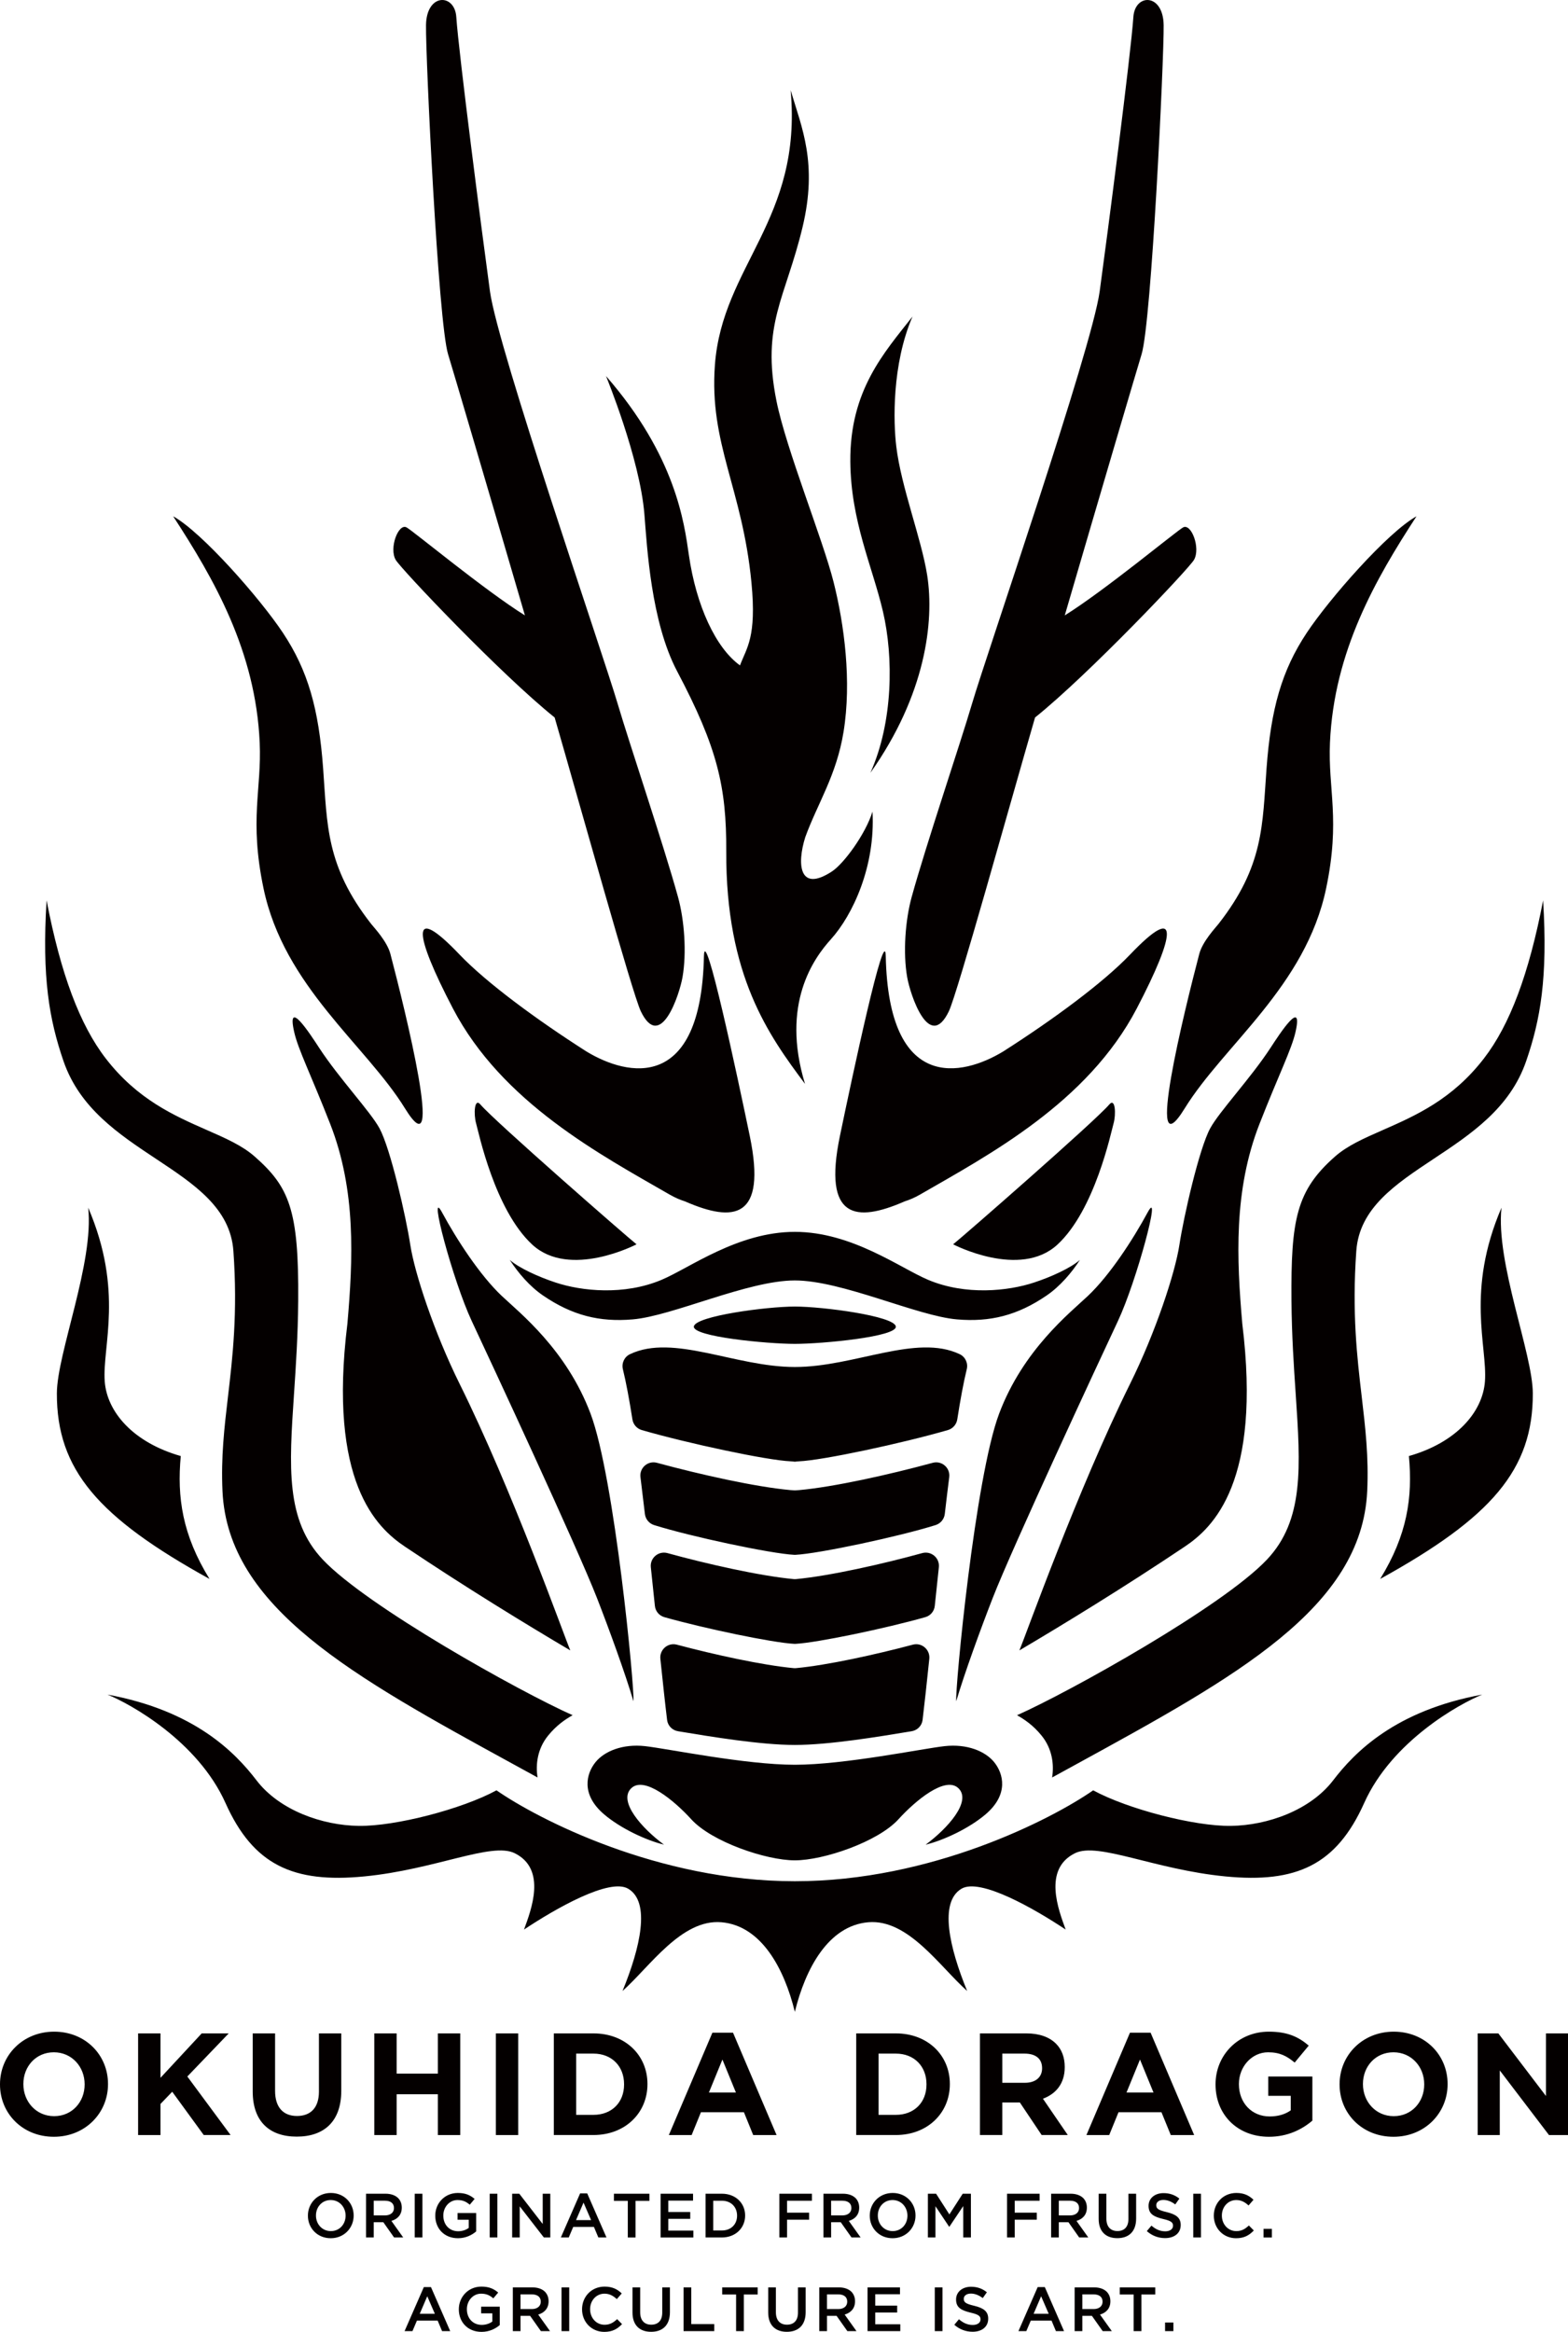 <?xml version="1.0" encoding="utf-8"?>
<!-- Generator: Adobe Illustrator 16.0.0, SVG Export Plug-In . SVG Version: 6.00 Build 0)  -->
<!DOCTYPE svg PUBLIC "-//W3C//DTD SVG 1.1//EN" "http://www.w3.org/Graphics/SVG/1.1/DTD/svg11.dtd">
<svg version="1.1" id="レイヤー_1" xmlns="http://www.w3.org/2000/svg" xmlns:xlink="http://www.w3.org/1999/xlink" x="0px"
	 y="0px" width="162.917px" height="242.278px" viewBox="0 0 162.917 242.278" style="enable-background:new 0 0 162.917 242.278;"
	 xml:space="preserve">
<path style="fill:#040000;" d="M31.992,230.209v-0.012c0-1.279,0.987-2.353,2.383-2.353c1.397,0,2.371,1.06,2.371,2.338v0.015
	c0,1.277-0.988,2.35-2.384,2.35C32.967,232.547,31.992,231.49,31.992,230.209 M35.908,230.209v-0.012
	c0-0.883-0.643-1.618-1.546-1.618c-0.902,0-1.533,0.722-1.533,1.604v0.015c0,0.882,0.643,1.609,1.546,1.609
	C35.278,231.807,35.908,231.092,35.908,230.209 M38.031,227.922h2.027c0.569,0,1.017,0.169,1.31,0.456
	c0.241,0.246,0.377,0.585,0.377,0.981v0.012c0,0.748-0.447,1.195-1.078,1.377l1.228,1.721h-0.949l-1.117-1.584h-1v1.584h-0.798
	V227.922z M39.999,230.176c0.57,0,0.934-0.298,0.934-0.759v-0.013c0-0.486-0.351-0.754-0.941-0.754h-1.163v1.525H39.999z
	 M43.091,227.922h0.799v4.547h-0.799V227.922z M45.224,230.209v-0.012c0-1.275,0.973-2.353,2.344-2.353
	c0.793,0,1.279,0.223,1.747,0.618l-0.507,0.604c-0.35-0.298-0.694-0.487-1.274-0.487c-0.838,0-1.473,0.735-1.473,1.604v0.015
	c0,0.934,0.618,1.624,1.545,1.624c0.43,0,0.819-0.139,1.098-0.347v-0.851h-1.163v-0.693h1.936v1.908
	c-0.448,0.383-1.091,0.708-1.895,0.708C46.158,232.547,45.224,231.536,45.224,230.209 M50.88,227.922h0.799v4.547H50.88V227.922z
	 M53.213,227.922h0.741l2.434,3.145v-3.145h0.788v4.547h-0.669l-2.508-3.233v3.233h-0.786V227.922z M60.274,227.89h0.739
	l2.001,4.579h-0.845l-0.461-1.098h-2.149l-0.467,1.098h-0.819L60.274,227.89z M61.416,230.664l-0.786-1.817l-0.779,1.817H61.416z
	 M65.228,228.664h-1.442v-0.741h3.689v0.741h-1.441v3.806h-0.806V228.664z M68.638,227.922h3.371v0.716h-2.573v1.183h2.28v0.715
	h-2.28v1.22h2.605v0.714h-3.403V227.922z M73.309,227.922h1.693c1.43,0,2.417,0.982,2.417,2.261v0.015
	c0,1.277-0.987,2.271-2.417,2.271h-1.693V227.922z M74.107,228.651v3.091h0.895c0.956,0,1.58-0.643,1.58-1.532v-0.012
	c0-0.891-0.624-1.547-1.58-1.547H74.107z M80.976,227.922h3.384v0.729h-2.585v1.239h2.293v0.729h-2.293v1.85h-0.799V227.922z
	 M85.555,227.922h2.027c0.57,0,1.019,0.169,1.311,0.456c0.242,0.246,0.378,0.585,0.378,0.981v0.012c0,0.748-0.449,1.195-1.079,1.377
	l1.229,1.721h-0.947l-1.119-1.584h-1v1.584h-0.799V227.922z M87.522,230.176c0.573,0,0.937-0.298,0.937-0.759v-0.013
	c0-0.486-0.352-0.754-0.94-0.754h-1.164v1.525H87.522z M90.368,230.209v-0.012c0-1.279,0.986-2.353,2.384-2.353
	c1.396,0,2.371,1.06,2.371,2.338v0.015c0,1.277-0.987,2.35-2.384,2.35C91.341,232.547,90.368,231.49,90.368,230.209 M94.283,230.209
	v-0.012c0-0.883-0.643-1.618-1.544-1.618c-0.902,0-1.532,0.722-1.532,1.604v0.015c0,0.882,0.642,1.609,1.545,1.609
	C93.654,231.807,94.283,231.092,94.283,230.209 M96.408,227.922h0.852l1.383,2.151l1.385-2.151h0.851v4.547h-0.799v-3.261
	l-1.437,2.144h-0.027l-1.422-2.13v3.247h-0.785V227.922z M104.632,227.922h3.385v0.729h-2.586v1.239h2.293v0.729h-2.293v1.85h-0.799
	V227.922z M109.212,227.922h2.026c0.572,0,1.02,0.169,1.313,0.456c0.24,0.246,0.376,0.585,0.376,0.981v0.012
	c0,0.748-0.448,1.195-1.078,1.377l1.227,1.721h-0.947l-1.116-1.584h-1.001v1.584h-0.799V227.922z M111.18,230.176
	c0.572,0,0.935-0.298,0.935-0.759v-0.013c0-0.486-0.35-0.754-0.941-0.754h-1.162v1.525H111.18z M114.153,230.542v-2.619h0.801v2.585
	c0,0.845,0.435,1.293,1.15,1.293c0.707,0,1.141-0.421,1.141-1.259v-2.619h0.801v2.578c0,1.36-0.767,2.04-1.955,2.04
	C114.908,232.541,114.153,231.861,114.153,230.542 M119.155,231.807l0.482-0.57c0.435,0.377,0.876,0.592,1.435,0.592
	c0.492,0,0.806-0.236,0.806-0.574v-0.013c0-0.324-0.183-0.498-1.026-0.693c-0.968-0.233-1.514-0.521-1.514-1.356v-0.016
	c0-0.777,0.649-1.317,1.552-1.317c0.664,0,1.189,0.202,1.648,0.57l-0.427,0.606c-0.41-0.306-0.818-0.468-1.233-0.468
	c-0.469,0-0.74,0.24-0.74,0.538v0.013c0,0.352,0.207,0.506,1.083,0.714c0.963,0.234,1.456,0.579,1.456,1.333v0.011
	c0,0.853-0.67,1.358-1.626,1.358C120.356,232.535,119.7,232.293,119.155,231.807 M123.981,227.922h0.799v4.547h-0.799V227.922z
	 M126.116,230.209v-0.012c0-1.293,0.968-2.353,2.345-2.353c0.838,0,1.345,0.292,1.779,0.708l-0.514,0.593
	c-0.365-0.338-0.754-0.566-1.272-0.566c-0.864,0-1.5,0.715-1.5,1.604v0.015c0,0.888,0.63,1.609,1.5,1.609
	c0.559,0,0.914-0.221,1.306-0.584l0.512,0.519c-0.473,0.495-0.992,0.806-1.844,0.806
	C127.102,232.547,126.116,231.514,126.116,230.209 M131.283,231.574h0.865v0.896h-0.865V231.574z M44.037,237.622h0.74l2.001,4.578
	h-0.845l-0.462-1.097h-2.15l-0.466,1.097h-0.82L44.037,237.622z M45.18,240.394l-0.787-1.817l-0.779,1.817H45.18z M47.672,239.94
	v-0.014c0-1.272,0.976-2.351,2.344-2.351c0.792,0,1.279,0.22,1.748,0.617l-0.507,0.603c-0.35-0.298-0.694-0.487-1.272-0.487
	c-0.839,0-1.475,0.734-1.475,1.605v0.013c0,0.937,0.618,1.624,1.546,1.624c0.429,0,0.817-0.137,1.097-0.345v-0.851h-1.161v-0.695
	h1.934v1.909c-0.448,0.385-1.089,0.709-1.895,0.709C48.607,242.278,47.672,241.263,47.672,239.94 M53.283,237.654h2.027
	c0.572,0,1.019,0.168,1.313,0.454c0.238,0.248,0.376,0.585,0.376,0.98v0.012c0,0.748-0.447,1.195-1.078,1.38l1.228,1.72H56.2
	l-1.118-1.585h-1v1.585h-0.799V237.654z M55.251,239.908c0.573,0,0.935-0.3,0.935-0.761v-0.013c0-0.487-0.35-0.754-0.942-0.754
	h-1.162v1.527H55.251z M58.343,237.654h0.799v4.546h-0.799V237.654z M60.476,239.94v-0.014c0-1.292,0.968-2.351,2.343-2.351
	c0.838,0,1.345,0.292,1.782,0.709l-0.514,0.589c-0.365-0.337-0.754-0.565-1.275-0.565c-0.862,0-1.498,0.716-1.498,1.605v0.013
	c0,0.891,0.63,1.612,1.498,1.612c0.56,0,0.917-0.222,1.308-0.585l0.512,0.518c-0.474,0.494-0.992,0.807-1.844,0.807
	C61.462,242.278,60.476,241.246,60.476,239.94 M65.717,240.271v-2.617h0.798v2.585c0,0.843,0.437,1.291,1.15,1.291
	c0.707,0,1.143-0.42,1.143-1.259v-2.617h0.798v2.578c0,1.356-0.766,2.039-1.955,2.039C66.469,242.271,65.717,241.588,65.717,240.271
	 M71.023,237.654h0.8v3.817h2.388v0.729h-3.188V237.654z M76.48,238.395h-1.443v-0.741h3.689v0.741h-1.44v3.805H76.48V238.395z
	 M79.818,240.271v-2.617h0.798v2.585c0,0.843,0.437,1.291,1.151,1.291c0.706,0,1.143-0.42,1.143-1.259v-2.617h0.799v2.578
	c0,1.356-0.766,2.039-1.957,2.039C80.57,242.271,79.818,241.588,79.818,240.271 M85.124,237.654h2.027
	c0.571,0,1.019,0.168,1.313,0.454c0.238,0.248,0.376,0.585,0.376,0.98v0.012c0,0.748-0.448,1.195-1.078,1.38l1.228,1.72h-0.948
	l-1.117-1.585h-1v1.585h-0.8V237.654z M87.091,239.908c0.573,0,0.936-0.3,0.936-0.761v-0.013c0-0.487-0.351-0.754-0.94-0.754h-1.163
	v1.527H87.091z M90.139,237.654h3.371v0.714h-2.572v1.18h2.279v0.718h-2.279v1.222h2.604v0.713h-3.403V237.654z M97.125,237.654
	h0.799v4.546h-0.799V237.654z M99.154,241.539l0.482-0.573c0.434,0.376,0.876,0.592,1.434,0.592c0.493,0,0.807-0.233,0.807-0.571
	v-0.015c0-0.322-0.183-0.499-1.027-0.693c-0.968-0.235-1.513-0.521-1.513-1.358v-0.013c0-0.778,0.649-1.318,1.552-1.318
	c0.663,0,1.188,0.2,1.649,0.572l-0.428,0.603c-0.411-0.305-0.818-0.466-1.233-0.466c-0.469,0-0.74,0.239-0.74,0.537v0.014
	c0,0.353,0.207,0.508,1.083,0.716c0.961,0.231,1.455,0.575,1.455,1.33v0.014c0,0.851-0.667,1.355-1.623,1.355
	C100.355,242.263,99.7,242.025,99.154,241.539 M107.817,237.622h0.74l1.999,4.578h-0.844l-0.459-1.097h-2.152l-0.466,1.097h-0.819
	L107.817,237.622z M108.96,240.394l-0.786-1.817l-0.779,1.817H108.96z M111.655,237.654h2.027c0.57,0,1.019,0.168,1.31,0.454
	c0.241,0.248,0.378,0.585,0.378,0.98v0.012c0,0.748-0.447,1.195-1.078,1.38l1.228,1.72h-0.949l-1.118-1.585h-0.998v1.585h-0.799
	V237.654z M113.623,239.908c0.571,0,0.934-0.3,0.934-0.761v-0.013c0-0.487-0.35-0.754-0.94-0.754h-1.162v1.527H113.623z
	 M117.786,238.395h-1.441v-0.741h3.688v0.741h-1.441v3.805h-0.806V238.395z M121.052,241.302h0.865v0.896h-0.865V241.302z
	 M0,216.576v-0.03c0-3.002,2.368-5.46,5.626-5.46c3.257,0,5.596,2.427,5.596,5.429v0.031c0,3-2.368,5.461-5.627,5.461
	C2.337,222.006,0,219.579,0,216.576 M8.793,216.576v-0.03c0-1.81-1.328-3.317-3.198-3.317s-3.167,1.478-3.167,3.286v0.031
	c0,1.811,1.327,3.319,3.198,3.319C7.495,219.865,8.793,218.385,8.793,216.576 M14.35,211.266h2.324v4.616l4.283-4.616h2.807
	l-4.3,4.479l4.495,6.08h-2.79l-3.274-4.496l-1.221,1.268v3.229H14.35V211.266z M26.257,217.298v-6.032h2.324v5.975
	c0,1.719,0.86,2.606,2.276,2.606c1.42,0,2.28-0.857,2.28-2.532v-6.049h2.322v5.958c0,3.199-1.795,4.768-4.631,4.768
	S26.257,220.408,26.257,217.298 M38.889,211.266h2.323v4.179h4.284v-4.179h2.323v10.56h-2.323v-4.24h-4.284v4.24h-2.323V211.266z
	 M51.52,211.266h2.324v10.56H51.52V211.266z M57.541,211.266h4.119c3.318,0,5.611,2.277,5.611,5.248v0.031
	c0,2.973-2.293,5.28-5.611,5.28h-4.119V211.266z M59.865,213.366v6.363h1.795c1.9,0,3.182-1.282,3.182-3.153v-0.03
	c0-1.871-1.282-3.18-3.182-3.18H59.865z M74.02,211.191h2.141l4.525,10.635h-2.429l-0.963-2.369h-4.466l-0.966,2.369h-2.368
	L74.02,211.191z M76.462,217.408l-1.402-3.425l-1.403,3.425H76.462z M88.962,211.266h4.116c3.318,0,5.612,2.277,5.612,5.248v0.031
	c0,2.973-2.294,5.28-5.612,5.28h-4.116V211.266z M91.284,213.366v6.363h1.795c1.901,0,3.184-1.282,3.184-3.153v-0.03
	c0-1.871-1.282-3.18-3.184-3.18H91.284z M101.819,211.266h4.827c1.342,0,2.383,0.377,3.076,1.071
	c0.589,0.588,0.905,1.418,0.905,2.414v0.029c0,1.705-0.92,2.774-2.264,3.272l2.58,3.772h-2.714l-2.263-3.379h-1.825v3.379h-2.323
	V211.266z M106.495,216.397c1.132,0,1.779-0.606,1.779-1.495v-0.029c0-0.999-0.693-1.507-1.825-1.507h-2.307v3.031H106.495z
	 M117.406,211.191h2.142l4.526,10.635h-2.429l-0.967-2.369h-4.464l-0.965,2.369h-2.368L117.406,211.191z M119.849,217.408
	l-1.403-3.425l-1.4,3.425H119.849z M126.296,216.576v-0.03c0-3.002,2.337-5.46,5.536-5.46c1.901,0,3.047,0.512,4.148,1.448
	l-1.463,1.764c-0.814-0.678-1.539-1.069-2.762-1.069c-1.689,0-3.031,1.491-3.031,3.286v0.031c0,1.933,1.326,3.349,3.197,3.349
	c0.845,0,1.599-0.211,2.188-0.633v-1.51h-2.337v-2.006h4.585v4.584c-1.086,0.923-2.58,1.677-4.511,1.677
	C128.559,222.006,126.296,219.701,126.296,216.576 M139.184,216.576v-0.03c0-3.002,2.367-5.46,5.626-5.46
	c3.258,0,5.597,2.427,5.597,5.429v0.031c0,3-2.369,5.461-5.626,5.461C141.522,222.006,139.184,219.579,139.184,216.576
	 M147.978,216.576v-0.03c0-1.81-1.327-3.317-3.197-3.317c-1.871,0-3.169,1.478-3.169,3.286v0.031c0,1.811,1.329,3.319,3.198,3.319
	C146.681,219.865,147.978,218.385,147.978,216.576 M153.535,211.266h2.144l4.947,6.503v-6.503h2.292v10.56h-1.977l-5.112-6.712
	v6.712h-2.294V211.266z M94.843,170.878c-3.913,1.041-8.906,2.137-12.126,2.437c-0.09,0.009-0.175,0.009-0.265,0
	c-3.22-0.3-8.213-1.396-12.125-2.437c-0.929-0.248-1.813,0.519-1.714,1.475c0.258,2.462,0.491,4.644,0.699,6.346
	c0.071,0.596,0.531,1.071,1.126,1.17c0.003,0.001,0.007,0.001,0.01,0.003c3.419,0.567,8.584,1.425,12.136,1.425
	c3.553,0,8.719-0.857,12.136-1.425c0.004-0.002,0.008-0.002,0.012-0.003c0.593-0.099,1.053-0.574,1.126-1.17
	c0.207-1.702,0.44-3.884,0.698-6.346C96.655,171.397,95.771,170.63,94.843,170.878 M97.125,166.846
	c0.137-1.313,0.278-2.656,0.423-4.012c0.104-0.964-0.799-1.727-1.735-1.468c-4.022,1.111-9.602,2.373-13.096,2.698
	c-0.09,0.008-0.175,0.008-0.265,0c-3.494-0.325-9.074-1.587-13.096-2.698c-0.935-0.259-1.838,0.504-1.734,1.468
	c0.144,1.355,0.285,2.699,0.421,4.012c0.058,0.559,0.444,1.021,0.984,1.173c4.105,1.166,11.252,2.66,13.483,2.773
	c0.052,0.003,0.097,0.003,0.148,0c2.23-0.113,9.379-1.607,13.483-2.773C96.681,167.867,97.067,167.405,97.125,166.846
	 M99.462,147.469c0.32-2.048,0.648-3.829,0.984-5.203c0.156-0.636-0.146-1.291-0.736-1.571c-4.518-2.145-10.927,1.334-17.126,1.334
	s-12.608-3.479-17.125-1.334c-0.592,0.28-0.894,0.936-0.739,1.571c0.335,1.374,0.667,3.155,0.988,5.203
	c0.082,0.528,0.457,0.962,0.972,1.112c4.793,1.387,13.032,3.15,15.472,3.247c0.144,0.005,0.289,0.02,0.431,0.042
	c0.144-0.022,0.287-0.037,0.433-0.042c2.439-0.097,10.68-1.86,15.472-3.247C99.004,148.431,99.378,147.998,99.462,147.469
	 M98.165,157.296c0.15-1.3,0.304-2.578,0.461-3.822c0.122-0.967-0.775-1.746-1.717-1.491c-4.531,1.229-10.253,2.51-13.892,2.837
	c-0.153,0.013-0.293,0.022-0.433,0.028c-0.138-0.006-0.28-0.016-0.431-0.028c-3.638-0.327-9.36-1.608-13.893-2.837
	c-0.94-0.255-1.838,0.524-1.715,1.491c0.156,1.244,0.31,2.522,0.46,3.822c0.063,0.54,0.437,0.993,0.956,1.157
	c3.788,1.19,12.105,2.965,14.548,3.089c0.053,0.002,0.098,0.002,0.153,0c2.44-0.124,10.757-1.898,14.546-3.089
	C97.727,158.29,98.102,157.836,98.165,157.296 M47.053,104.769c5.121,9.806,15.379,15.224,22.536,19.353
	c0.552,0.317,1.083,0.542,1.596,0.703c0.014,0.005,0.027,0.013,0.042,0.02c4.979,2.163,8.471,1.861,6.679-6.8
	c-1.281-6.173-4.694-22.229-4.766-18.691c-0.297,14.165-7.933,12.488-12.208,9.892c-5.234-3.34-10.403-7.159-13.177-10.063
	C42.53,93.705,43.019,97.04,47.053,104.769 M16.255,120.432c3.949,2.619,7.678,5.094,7.995,9.542
	c0.458,6.437-0.083,11.058-0.563,15.135c-0.379,3.227-0.736,6.277-0.57,9.827c0.567,12.116,13.614,19.265,30.132,28.313
	c0.86,0.47,1.73,0.947,2.604,1.427c-0.218-1.352-0.009-2.984,1.083-4.334c0.891-1.104,1.825-1.721,2.561-2.134
	c-5.494-2.446-21.356-11.291-25.957-16.165c-3.873-4.1-3.503-9.61-2.991-17.232c0.191-2.85,0.408-6.076,0.435-9.668
	c0.077-9.482-0.949-11.829-4.519-14.979c-1.293-1.14-3.001-1.891-4.979-2.759c-3.382-1.487-7.213-3.17-10.504-7.44
	c-2.685-3.483-4.673-8.771-6.142-16.417c-0.499,8.047,0.287,12.414,1.753,16.686C8.281,115.145,12.335,117.833,16.255,120.432
	 M138.706,120.165c-4.005,3.531-4.59,6.521-4.521,14.979c0.029,3.592,0.244,6.818,0.438,9.668
	c0.512,7.622,0.881,13.133-2.991,17.232c-4.603,4.874-20.466,13.719-25.96,16.165c0.737,0.413,1.673,1.03,2.563,2.134
	c1.09,1.35,1.3,2.982,1.081,4.334c0.876-0.479,1.744-0.957,2.605-1.427c16.518-9.049,29.564-16.197,30.133-28.313
	c0.167-3.55-0.192-6.601-0.57-9.827c-0.479-4.077-1.021-8.698-0.563-15.135c0.315-4.448,4.047-6.923,7.992-9.542
	c3.922-2.6,7.975-5.287,9.662-10.198c1.47-4.271,2.254-8.639,1.756-16.686c-1.471,7.646-3.458,12.934-6.145,16.417
	c-3.289,4.271-7.122,5.953-10.502,7.44C141.707,118.274,139.998,119.025,138.706,120.165 M96.176,191.658
	c1.892-0.458,4.541-1.713,6.225-3.15c2.46-2.094,1.831-4.258,0.904-5.412c-0.928-1.153-2.835-1.932-5.155-1.675
	c-2.318,0.257-10.405,1.934-15.565,1.934s-13.248-1.677-15.565-1.934c-2.32-0.257-4.227,0.521-5.154,1.675
	c-0.928,1.154-1.557,3.318,0.902,5.412c1.686,1.438,4.334,2.692,6.225,3.15c-2.298-1.695-4.779-4.489-3.423-5.846
	c1.357-1.358,4.524,1.306,6.246,3.2c2.133,2.353,7.786,4.274,10.77,4.274s8.637-1.922,10.771-4.274
	c1.72-1.895,4.887-4.559,6.243-3.2C100.958,187.168,98.474,189.962,96.176,191.658 M57.629,74.547
	c2.595,8.952,8.072,28.693,8.953,30.526c2.048,4.249,4.018-1.744,4.332-3.547c0.444-2.555,0.192-5.936-0.467-8.325
	c-1.518-5.501-5.036-15.882-6.291-20.146c-1.508-5.124-12.422-36.763-13.247-42.775c-0.823-6.017-3.242-24.693-3.5-28.521
	c-0.164-2.453-3.1-2.493-3.146,0.851c-0.046,3.341,1.264,30.857,2.294,34.201c0.506,1.644,4.253,14.356,7.982,27.127
	c-4.173-2.598-11.609-8.769-12.294-9.141c-0.85-0.458-1.841,2.146-1.133,3.37C41.65,59.1,52.011,70.038,57.629,74.547
	 M92.031,99.353c-0.073-3.537-3.487,12.519-4.766,18.691c-1.794,8.661,1.698,8.963,6.679,6.8c0.014-0.007,0.027-0.015,0.039-0.02
	c0.516-0.161,1.047-0.386,1.598-0.703c7.156-4.129,17.417-9.547,22.535-19.353c4.036-7.729,4.525-11.064-0.701-5.588
	c-2.773,2.904-7.942,6.724-13.176,10.063C99.963,111.841,92.329,113.518,92.031,99.353 M138.512,184.98
	c-2.382,3.106-6.822,4.675-10.613,4.726c-3.82,0.051-10.731-1.747-14.316-3.694c-4.321,3.001-16.79,9.444-30.998,9.444
	c-14.207,0-26.677-6.443-30.999-9.444c-3.583,1.947-10.496,3.745-14.314,3.694c-3.793-0.051-8.233-1.619-10.615-4.726
	c-2.241-2.928-6.454-7.256-15.492-8.915c2.344,0.946,9.379,4.823,12.264,11.264c2.885,6.44,7.033,8.348,14.428,7.627
	c7.394-0.721,13.213-3.597,15.617-2.413c3.378,1.666,1.693,5.95,0.971,7.935c3.247-2.163,8.886-5.398,10.829-4.241
	c2.339,1.393,1.258,6.114-0.594,10.623c2.839-2.525,6.133-7.502,10.281-7.142c4.148,0.361,6.523,4.813,7.624,9.307
	c1.103-4.494,3.475-8.945,7.625-9.307c4.146-0.36,7.44,4.616,10.279,7.142c-1.852-4.509-2.932-9.23-0.593-10.623
	c1.942-1.157,7.582,2.078,10.828,4.241c-0.721-1.984-2.405-6.269,0.971-7.935c2.404-1.184,8.224,1.692,15.618,2.413
	s11.541-1.187,14.427-7.627c2.887-6.44,9.919-10.317,12.265-11.264C144.967,177.724,140.753,182.052,138.512,184.98 M65.817,176.754
	c0.13-1.3-1.959-23.226-4.454-29.866c-2.493-6.641-7.348-10.472-9.224-12.239c-2.274-2.146-4.687-5.86-6.209-8.678
	c-1.52-2.817,1.131,7.113,3.084,11.281c1.953,4.166,10.946,23.472,13.022,28.803C63.28,169.25,64.955,173.844,65.817,176.754
	 M119.239,125.971c-1.521,2.817-3.935,6.531-6.21,8.678c-1.875,1.768-6.729,5.599-9.223,12.239
	c-2.495,6.641-4.584,28.566-4.453,29.866c0.86-2.91,2.536-7.504,3.78-10.699c2.076-5.331,11.067-24.637,13.021-28.803
	C118.108,133.084,120.759,123.154,119.239,125.971 M27.38,92.298c2.132,10.199,10.636,16.275,14.697,22.861
	c4.25,6.891,0.012-10.235-1.515-16.051c-0.341-1.303-1.694-2.727-1.995-3.111c-4.719-6.03-4.56-10.276-4.994-16.164
	c-0.455-6.188-1.57-10.157-4.181-14.089c-2.349-3.539-8.379-10.422-11.401-12.104c4.242,6.511,8.571,14.02,8.991,23.512
	C27.201,82.032,25.882,85.136,27.38,92.298 M123.092,115.16c4.061-6.586,12.563-12.662,14.695-22.861
	c1.5-7.162,0.182-10.267,0.398-15.146c0.421-9.492,4.751-17.001,8.992-23.512c-3.021,1.682-9.053,8.564-11.402,12.104
	c-2.609,3.932-3.724,7.9-4.18,14.089c-0.434,5.888-0.274,10.134-4.994,16.164c-0.3,0.385-1.652,1.809-1.995,3.111
	C123.081,104.924,118.843,122.05,123.092,115.16 M94.256,101.527c0.313,1.803,2.284,7.796,4.33,3.547
	c0.884-1.833,6.358-21.574,8.956-30.526c5.616-4.51,15.976-15.447,16.515-16.38c0.708-1.225-0.283-3.828-1.132-3.37
	c-0.688,0.372-8.122,6.543-12.295,9.141c3.729-12.771,7.477-25.483,7.981-27.127c1.031-3.344,2.34-30.86,2.294-34.201
	c-0.046-3.344-2.98-3.304-3.146-0.851c-0.256,3.827-2.677,22.504-3.502,28.521c-0.823,6.013-11.737,37.651-13.245,42.775
	c-1.255,4.265-4.773,14.646-6.29,20.146C94.064,95.591,93.81,98.972,94.256,101.527 M90.437,80.293
	c5.739-8.117,6.651-15.721,5.899-20.521c-0.597-3.81-2.705-9.155-3.213-13.396c-0.3-2.484-0.472-8.482,1.687-13.488
	c-2.931,3.735-6.522,7.664-6.461,15.074c0.051,6.193,2.29,10.878,3.386,15.555C92.856,68.294,92.792,75.037,90.437,80.293
	 M36.096,137.519c-2.032,16.459,3.037,21.199,5.962,23.162c6.32,4.242,12.701,8.138,17.196,10.792
	c-0.698-1.655-6.014-16.626-11.499-27.692c-2.649-5.349-4.679-11.517-5.125-14.444c-0.447-2.925-2.049-9.971-3.193-12.092
	c-0.949-1.759-4.198-5.19-6.277-8.377c-0.988-1.518-3.413-5.247-2.592-1.635c0.405,1.798,1.748,4.454,3.737,9.536
	c2.713,6.932,2.368,14.093,1.793,20.719C36.098,137.497,36.096,137.507,36.096,137.519 M134.603,107.233
	c0.82-3.612-1.604,0.117-2.595,1.635c-2.079,3.187-5.326,6.618-6.275,8.377c-1.146,2.121-2.747,9.167-3.192,12.092
	c-0.446,2.928-2.477,9.096-5.126,14.444c-5.483,11.066-10.802,26.037-11.497,27.692c4.492-2.654,10.873-6.55,17.195-10.792
	c2.923-1.963,7.991-6.703,5.96-23.162c0-0.012,0-0.022-0.002-0.031c-0.574-6.626-0.92-13.787,1.793-20.719
	C132.852,111.687,134.195,109.031,134.603,107.233 M70.358,69.751c4.187,7.927,5.13,12.013,5.1,18.689
	c-0.057,12.95,4.414,19.125,8.183,24.174c-2.542-8.337,0.934-13.08,2.69-15.024c2.259-2.503,4.639-7.575,4.323-13.268
	c-0.709,2.311-2.968,5.405-4.215,6.221c-3.417,2.237-3.655-0.763-2.768-3.571c1.286-3.53,3.24-6.398,3.976-10.938
	c0.853-5.252,0.077-11.137-1.038-15.567c-1.106-4.399-4.928-13.805-5.932-18.804c-1.601-7.964,0.945-10.688,2.707-18.055
	c1.589-6.646-0.065-10.291-1.236-14.233c1.233,13.471-7.098,18.208-7.868,28.538c-0.61,8.217,2.848,12.79,3.797,22.624
	c0.549,5.699-0.503,6.751-1.19,8.596c-2.5-1.793-4.55-6.172-5.312-11.463c-0.482-3.351-1.36-10.286-8.61-18.599
	c0,0,3.514,8.535,3.987,14.34C67.232,56.85,67.638,64.6,70.358,69.751 M93.076,137.81c-0.185-1.08-7.576-2.062-10.491-2.062
	c-2.916,0-10.306,0.981-10.49,2.062c-0.185,1.079,7.677,1.817,10.49,1.817C85.397,139.627,93.26,138.889,93.076,137.81
	 M49.921,114.761c-0.646-0.765-0.718,1.035-0.452,1.963c0.265,0.932,1.931,8.982,5.83,12.586c3.901,3.603,10.838-0.028,10.838-0.028
	C65.112,128.472,51.36,116.461,49.921,114.761 M99.032,129.282c0,0,6.939,3.631,10.838,0.028c3.899-3.604,5.564-11.654,5.831-12.586
	c0.266-0.928,0.192-2.728-0.452-1.963C113.808,116.461,100.056,128.472,99.032,129.282 M107.438,133.253
	c-2.69,0.891-7.103,1.362-11.008-0.282c-2.896-1.218-7.913-4.983-13.846-4.983c-5.931,0-10.949,3.766-13.845,4.983
	c-3.906,1.645-8.316,1.173-11.008,0.282c-1.797-0.592-3.808-1.513-4.766-2.35c0.861,1.336,2.07,2.748,3.446,3.69
	c3.049,2.088,5.905,2.785,9.33,2.489c4.164-0.355,11.944-4.046,16.843-4.046c4.9,0,12.681,3.69,16.844,4.046
	c3.424,0.296,6.282-0.401,9.329-2.489c1.377-0.942,2.585-2.354,3.446-3.69C111.248,131.741,109.236,132.662,107.438,133.253
	 M18.782,151.281c-4.944-1.408-7.668-4.582-7.901-7.76c-0.266-3.641,2.003-9.384-1.717-18.046c0.618,5.71-3.243,15.139-3.255,19.287
	c-0.027,7.937,4.298,12.902,15.86,19.287C18.948,159.473,18.382,155.567,18.782,151.281 M156.007,125.475
	c-3.722,8.662-1.453,14.405-1.72,18.046c-0.232,3.178-2.956,6.352-7.901,7.76c0.403,4.286-0.166,8.192-2.986,12.769
	c11.563-6.385,15.89-11.351,15.861-19.287C159.248,140.614,155.387,131.185,156.007,125.475"/>
</svg>
